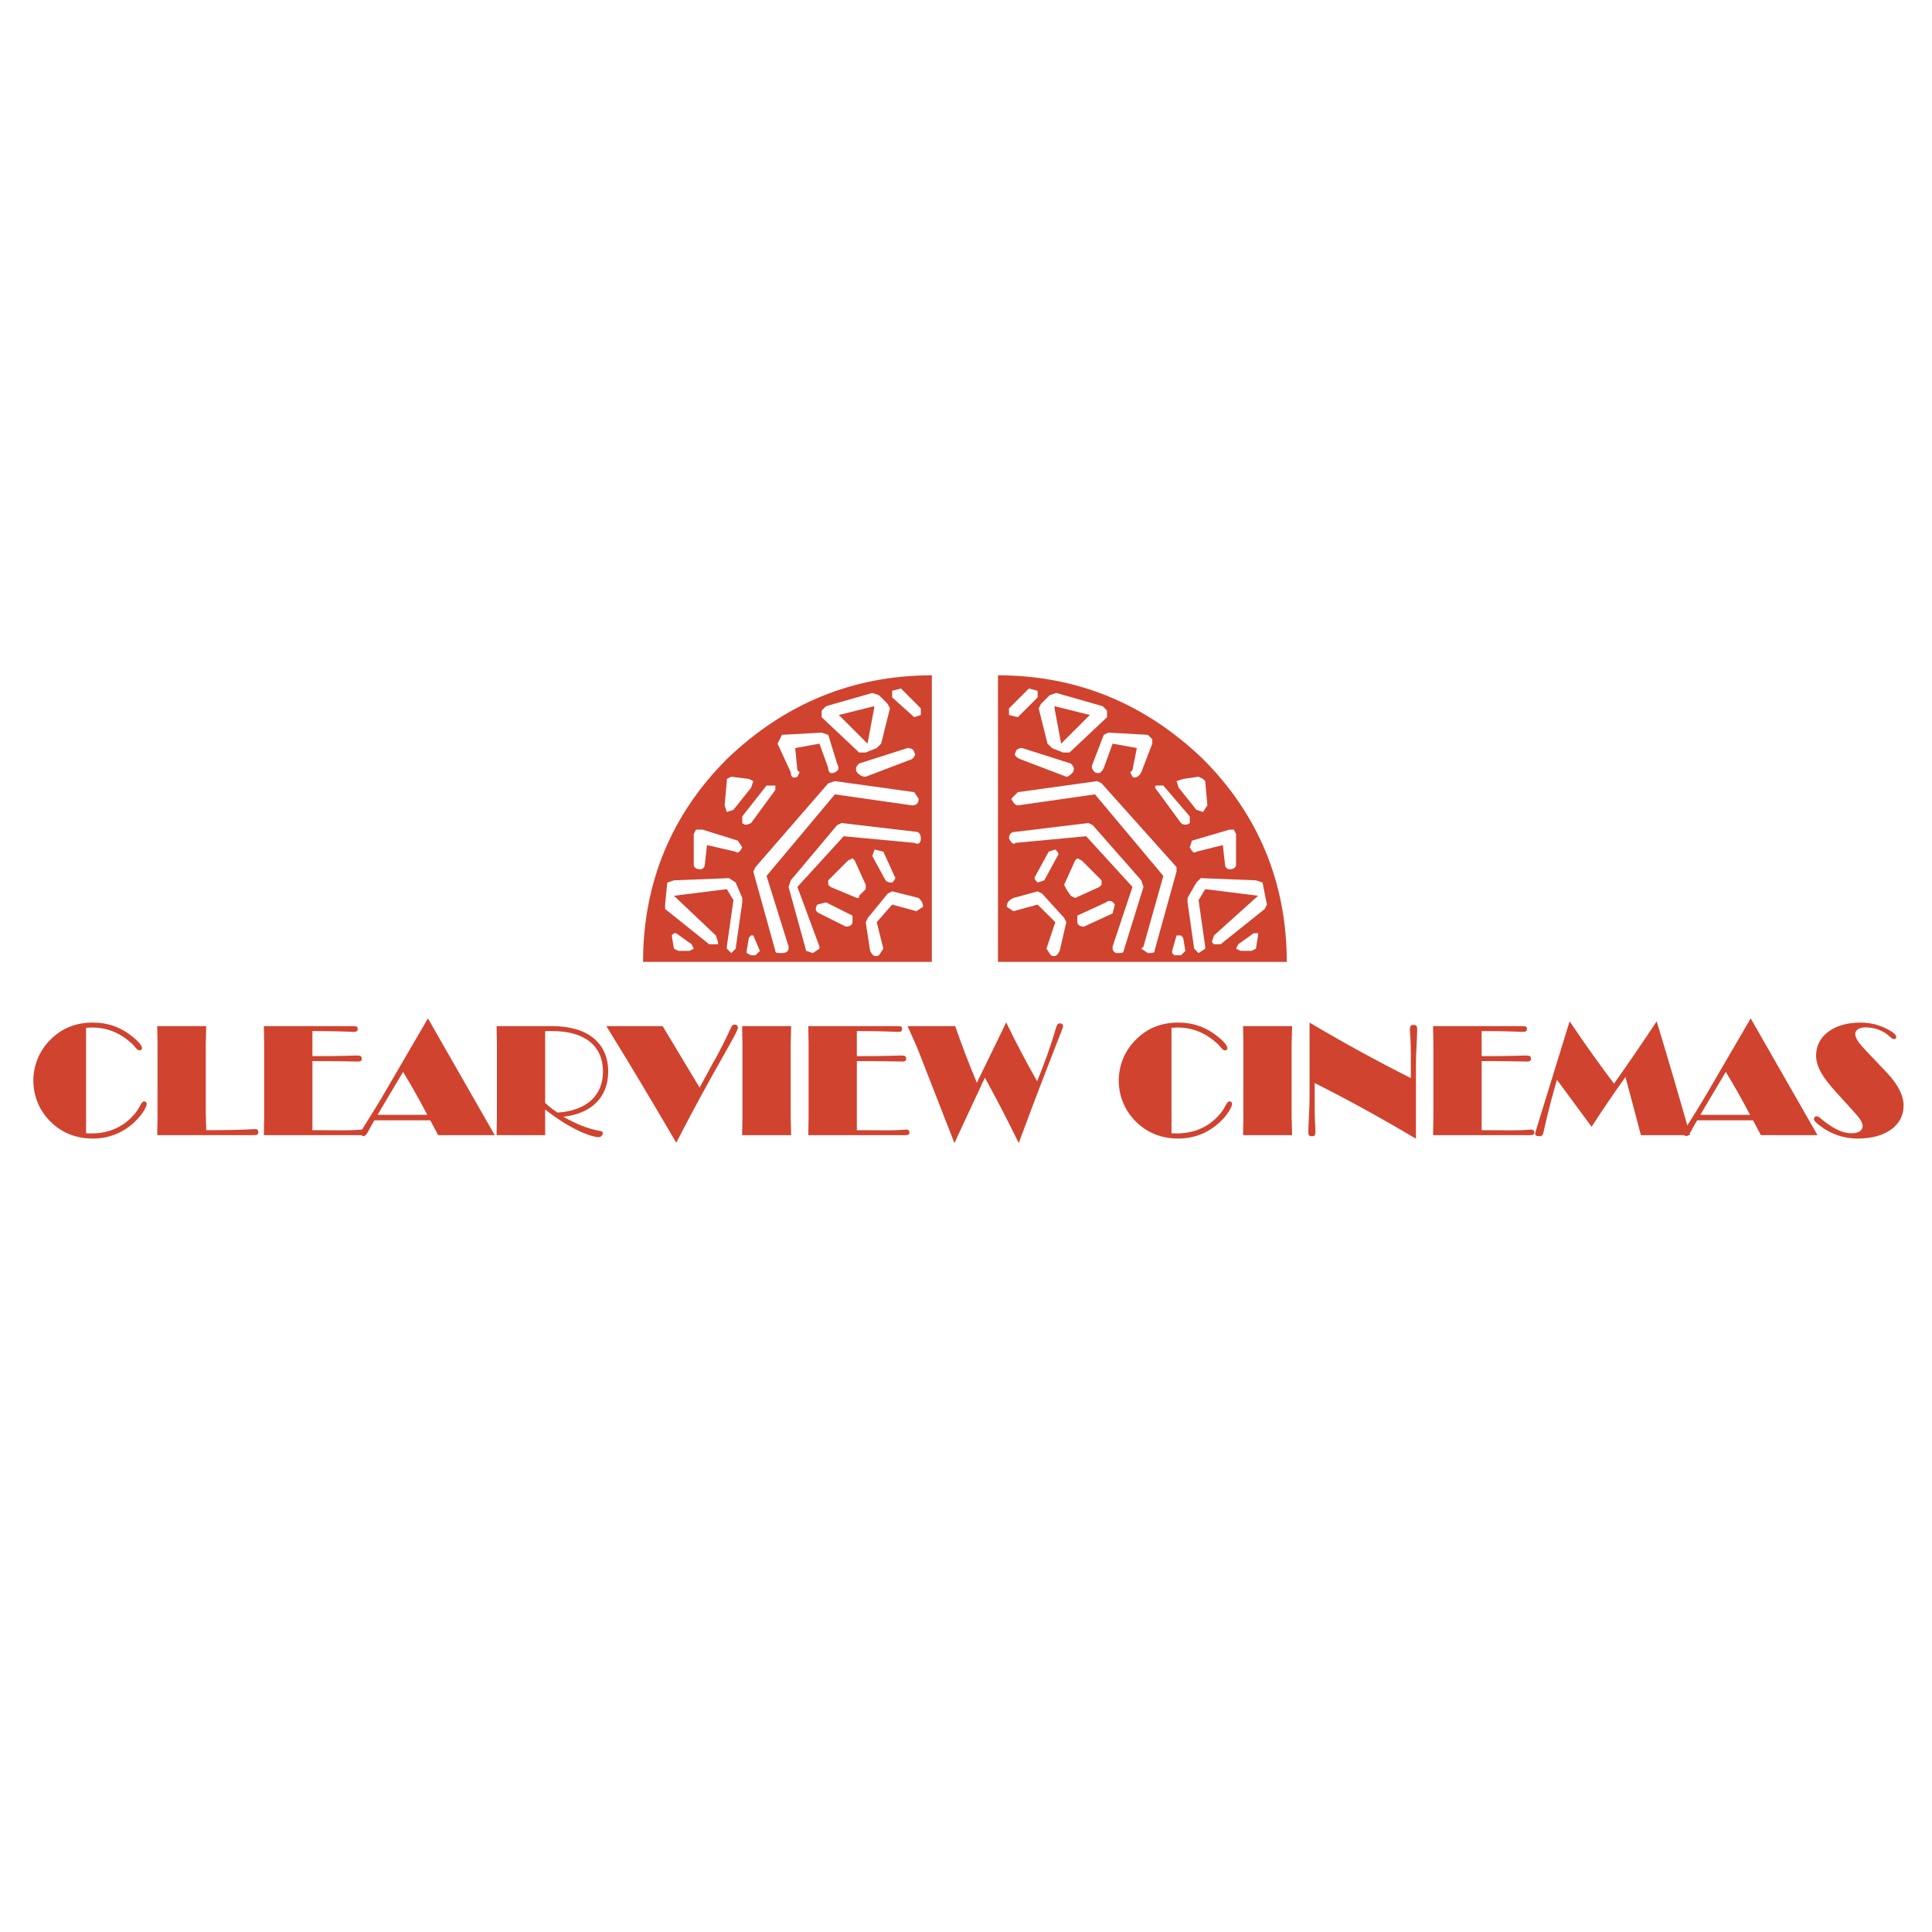 <?xml version="1.0" encoding="utf-8"?>
<!-- Generator: Adobe Illustrator 13.0.0, SVG Export Plug-In . SVG Version: 6.00 Build 14948)  -->
<!DOCTYPE svg PUBLIC "-//W3C//DTD SVG 1.0//EN" "http://www.w3.org/TR/2001/REC-SVG-20010904/DTD/svg10.dtd">
<svg version="1.0" id="Layer_1" xmlns="http://www.w3.org/2000/svg" xmlns:xlink="http://www.w3.org/1999/xlink" x="0px" y="0px"
	 width="192.756px" height="192.756px" viewBox="0 0 192.756 192.756" enable-background="new 0 0 192.756 192.756"
	 xml:space="preserve">
<g>
	<polygon fill-rule="evenodd" clip-rule="evenodd" fill="#FFFFFF" points="0,0 192.756,0 192.756,192.756 0,192.756 0,0 	"/>
	<path fill-rule="evenodd" clip-rule="evenodd" fill="#D0432F" d="M92.971,67.376v28.592H64.159c0-7.918,2.859-14.736,8.358-20.234
		C78.234,70.236,85.053,67.376,92.971,67.376L92.971,67.376z"/>
	<path fill-rule="evenodd" clip-rule="evenodd" fill="#D0432F" d="M99.569,67.376v28.592h28.812c0-7.918-2.859-14.736-8.357-20.234
		C114.305,70.236,107.486,67.376,99.569,67.376L99.569,67.376z"/>
	<path fill-rule="evenodd" clip-rule="evenodd" fill="#D0432F" d="M8.587,113.066v-10.52c0.216-0.016,0.432-0.029,0.632-0.029
		c1.45,0,2.73,0.523,3.872,1.541c0.432,0.387,0.571,0.74,0.833,0.74c0.139,0,0.247-0.092,0.247-0.215
		c0-0.217-0.277-0.602-0.879-1.096c-1.218-1.002-2.514-1.465-4.041-1.465c-1.666,0-3.069,0.555-4.195,1.682
		c-1.126,1.109-1.728,2.574-1.728,4.102c0,1.543,0.586,2.977,1.697,4.088c1.126,1.125,2.561,1.699,4.241,1.699
		c1.697,0,3.224-0.65,4.427-1.916c0.648-0.693,0.941-1.311,0.941-1.527c0-0.17-0.093-0.262-0.247-0.262
		c-0.309,0-0.371,0.525-0.879,1.156c-1.08,1.328-2.561,2.037-4.38,2.037C8.958,113.082,8.772,113.082,8.587,113.066L8.587,113.066z"
		/>
	<path fill-rule="evenodd" clip-rule="evenodd" fill="#D0432F" d="M15.685,113.252h9.64c0.339,0,0.447-0.062,0.447-0.293
		c0-0.217-0.093-0.309-0.293-0.309c-0.201,0-1.542,0.107-4.025,0.107h-0.879c-0.016-0.984-0.046-1.57-0.046-1.74v-6.885
		c0-0.168,0.03-0.77,0.046-1.756h-4.889c0.016,0.986,0.031,1.588,0.031,1.756v7.363C15.715,111.666,15.7,112.264,15.685,113.252
		L15.685,113.252z"/>
	<path fill-rule="evenodd" clip-rule="evenodd" fill="#D0432F" d="M35.968,113.252c0.339,0,0.447-0.031,0.447-0.277
		c0-0.17-0.108-0.279-0.293-0.279c-0.123,0-0.74,0.078-1.897,0.078c-0.278,0-1.311-0.016-3.054-0.016v-6.895
		c2.761,0,4.272,0.047,4.565,0.047c0.247,0,0.354-0.078,0.354-0.277c0-0.279-0.139-0.324-0.54-0.324
		c-0.247,0-1.481,0.061-3.687,0.061h-0.694v-2.498h0.54c2.097,0,3.27,0.078,3.532,0.078c0.339,0,0.447-0.062,0.447-0.293
		c0-0.248-0.124-0.279-0.447-0.279h-8.915c0.016,0.986,0.031,1.582,0.031,1.752v7.365c0,0.168-0.015,0.77-0.031,1.758H35.968
		L35.968,113.252z"/>
	<path fill-rule="evenodd" clip-rule="evenodd" fill="#D0432F" d="M43.713,113.252h5.646l-6.663-11.646l-4.226,7.25
		c-1.542,2.652-2.501,3.965-2.501,4.18c0,0.154,0.139,0.311,0.309,0.311c0.312,0,0.48-0.604,1.082-1.574h5.568L43.713,113.252
		L43.713,113.252z M42.634,111.23h-4.966l2.544-4.287C40.999,108.223,41.801,109.643,42.634,111.23L42.634,111.23z"/>
	<path fill-rule="evenodd" clip-rule="evenodd" fill="#D0432F" d="M49.545,113.252h4.843v-2.559
		c2.575,2.033,4.658,2.762,5.336,2.762c0.232,0,0.417-0.186,0.417-0.42c0-0.154-0.17-0.186-0.432-0.23
		c-1.003-0.186-2.19-0.633-3.501-1.387c2.869-0.322,4.473-2.002,4.473-4.51c0-2.805-2.005-4.531-5.583-4.531h-5.552
		c0.016,0.988,0.031,1.588,0.031,1.756v7.363C49.576,111.666,49.561,112.264,49.545,113.252L49.545,113.252z M54.389,102.871h0.709
		c3.285,0,5.06,1.51,5.06,4.049c0,2.357-1.62,3.896-4.52,4.082c-0.447-0.277-0.864-0.6-1.249-0.969V102.871L54.389,102.871z"/>
	<path fill-rule="evenodd" clip-rule="evenodd" fill="#D0432F" d="M67.47,114.01c3.764-7.334,6.154-10.969,6.154-11.492
		c0-0.156-0.123-0.295-0.308-0.295c-0.216,0-0.293,0.109-0.386,0.309c-1.018,2.203-1.666,3.297-1.743,3.42l-1.388,2.557
		l-3.686-6.131h-5.617C62.843,106.166,65.156,110.049,67.47,114.01L67.47,114.01z"/>
	<path fill-rule="evenodd" clip-rule="evenodd" fill="#D0432F" d="M74.042,113.252h4.889c-0.016-0.988-0.046-1.586-0.046-1.756
		v-7.363c0-0.168,0.03-0.756,0.046-1.756h-4.889c0.016,1,0.031,1.588,0.031,1.756v7.363
		C74.073,111.666,74.058,112.264,74.042,113.252L74.042,113.252z"/>
	<path fill-rule="evenodd" clip-rule="evenodd" fill="#D0432F" d="M90.285,113.252c0.339,0,0.447-0.031,0.447-0.277
		c0-0.17-0.108-0.279-0.293-0.279c-0.123,0-0.74,0.078-1.897,0.078c-0.278,0-1.311-0.016-3.054-0.016v-6.895
		c2.761,0,4.272,0.047,4.565,0.047c0.247,0,0.354-0.078,0.354-0.277c0-0.279-0.139-0.324-0.54-0.324
		c-0.247,0-1.481,0.061-3.687,0.061h-0.694v-2.498h0.54c2.097,0,3.269,0.078,3.532,0.078c0.339,0,0.447-0.062,0.447-0.293
		c0-0.248-0.124-0.279-0.447-0.279h-8.915c0.016,0.986,0.031,1.582,0.031,1.752v7.365c0,0.168-0.015,0.77-0.031,1.758H90.285
		L90.285,113.252z"/>
	<path fill-rule="evenodd" clip-rule="evenodd" fill="#D0432F" d="M95.223,114.041l3.038-6.52c1.157,2.111,2.283,4.268,3.379,6.52
		c0.956-2.592,1.712-4.578,2.251-5.98l1.604-4.143c0.34-0.877,0.57-1.387,0.57-1.586c0-0.109-0.154-0.232-0.323-0.232
		c-0.216,0-0.293,0.154-0.386,0.463c-0.509,1.756-1.142,3.512-1.882,5.314c-1.126-1.988-2.159-3.943-3.085-5.869l-2.93,6.023
		c-0.864-2.08-1.573-3.959-2.16-5.654h-4.753c0.604,1.309,0.99,2.203,1.175,2.697L95.223,114.041L95.223,114.041z"/>
	<path fill-rule="evenodd" clip-rule="evenodd" fill="#D0432F" d="M116.88,113.066v-10.52c0.216-0.016,0.432-0.029,0.632-0.029
		c1.45,0,2.73,0.523,3.872,1.541c0.432,0.387,0.57,0.74,0.832,0.74c0.139,0,0.247-0.092,0.247-0.215
		c0-0.217-0.277-0.602-0.879-1.096c-1.219-1.002-2.514-1.465-4.041-1.465c-1.666,0-3.069,0.555-4.195,1.682
		c-1.126,1.109-1.728,2.574-1.728,4.102c0,1.543,0.586,2.977,1.697,4.088c1.125,1.125,2.56,1.699,4.24,1.699
		c1.697,0,3.224-0.65,4.428-1.916c0.647-0.693,0.94-1.311,0.94-1.527c0-0.17-0.093-0.262-0.247-0.262
		c-0.309,0-0.37,0.525-0.879,1.156c-1.08,1.328-2.561,2.037-4.381,2.037C117.25,113.082,117.064,113.082,116.88,113.066
		L116.88,113.066z"/>
	<path fill-rule="evenodd" clip-rule="evenodd" fill="#D0432F" d="M124.022,113.252h4.89c-0.016-0.988-0.046-1.586-0.046-1.756
		v-7.363c0-0.168,0.03-0.756,0.046-1.756h-4.89c0.016,1,0.031,1.588,0.031,1.756v7.363
		C124.054,111.666,124.038,112.264,124.022,113.252L124.022,113.252z"/>
	<path fill-rule="evenodd" clip-rule="evenodd" fill="#D0432F" d="M131.166,108.055c3.254,1.633,6.616,3.484,10.103,5.555v-7.361
		c0-1.434,0.123-2.637,0.123-3.623c0-0.277-0.123-0.371-0.386-0.371c-0.262,0-0.339,0.123-0.339,0.463s0.092,1.127,0.092,2.375
		v2.469c-3.439-1.729-6.802-3.578-10.103-5.537v7.357c0,1.434-0.123,2.621-0.123,3.607c0,0.281,0.108,0.373,0.37,0.373
		c0.263,0,0.339-0.107,0.339-0.449c0-0.34-0.076-1.141-0.076-2.391V108.055L131.166,108.055z"/>
	<path fill-rule="evenodd" clip-rule="evenodd" fill="#D0432F" d="M152.622,113.252c0.339,0,0.447-0.031,0.447-0.277
		c0-0.17-0.108-0.279-0.293-0.279c-0.123,0-0.74,0.078-1.897,0.078c-0.277,0-1.312-0.016-3.054-0.016v-6.895
		c2.761,0,4.272,0.047,4.565,0.047c0.247,0,0.354-0.078,0.354-0.277c0-0.279-0.139-0.324-0.54-0.324
		c-0.246,0-1.48,0.061-3.687,0.061h-0.693v-2.498h0.54c2.098,0,3.27,0.078,3.531,0.078c0.34,0,0.448-0.062,0.448-0.293
		c0-0.248-0.124-0.279-0.448-0.279h-8.914c0.016,0.986,0.03,1.582,0.03,1.752v7.365c0,0.168-0.015,0.77-0.03,1.758H152.622
		L152.622,113.252z"/>
	<path fill-rule="evenodd" clip-rule="evenodd" fill="#D0432F" d="M155.338,107.73l3.455,4.688c1.173-1.805,2.298-3.455,3.378-4.965
		c0.509,1.912,1.033,3.84,1.542,5.799h4.905c-1.064-3.764-2.175-7.543-3.332-11.354c-1.48,2.238-2.899,4.305-4.256,6.217
		c-1.42-1.867-2.885-3.934-4.428-6.217l-3.347,10.844c-0.049,0.17-0.095,0.293-0.095,0.355c0,0.219,0.157,0.264,0.496,0.264
		c0.2,0,0.278-0.141,0.339-0.387C154.089,112.572,154.443,110.814,155.338,107.73L155.338,107.73z"/>
	<path fill-rule="evenodd" clip-rule="evenodd" fill="#D0432F" d="M175.684,113.252h5.646l-6.663-11.646l-4.226,7.25
		c-1.543,2.652-2.502,3.965-2.502,4.18c0,0.154,0.139,0.311,0.309,0.311c0.312,0,0.48-0.604,1.083-1.574h5.567L175.684,113.252
		L175.684,113.252z M174.604,111.23h-4.966l2.544-4.287C172.97,108.223,173.771,109.643,174.604,111.23L174.604,111.23z"/>
	<path fill-rule="evenodd" clip-rule="evenodd" fill="#D0432F" d="M184.879,110.83c0.617,0.664,0.956,1.125,0.956,1.512
		c0,0.447-0.401,0.725-1.096,0.725c-0.879,0-1.696-0.416-2.652-1.125c-0.416-0.309-0.602-0.572-0.849-0.572
		c-0.139,0-0.262,0.125-0.262,0.279c0,0.184,0.231,0.385,0.679,0.725c1.095,0.816,2.344,1.221,3.701,1.221
		c2.854,0,4.565-1.375,4.565-3.273c0-1.033-0.57-2.143-1.681-3.314l-2.067-2.176c-0.709-0.74-1.079-1.264-1.079-1.666
		c0-0.385,0.37-0.662,1.033-0.662c0.771,0,1.527,0.23,2.129,0.678c0.323,0.246,0.509,0.494,0.709,0.494
		c0.123,0,0.231-0.094,0.231-0.217c0-0.17-0.247-0.432-0.756-0.709c-0.926-0.494-1.773-0.725-2.838-0.725
		c-2.699,0-4.411,1.389-4.411,3.27c0,1.203,0.756,2.314,2.082,3.764L184.879,110.83L184.879,110.83z"/>
	<path fill-rule="evenodd" clip-rule="evenodd" fill="#FFFFFF" d="M111.006,74.194l-0.88,2.419c-0.22,0.44-0.439,0.66-0.88,0.44
		c-0.22-0.22-0.439-0.44-0.22-0.88l1.1-2.859l0.439-0.22l3.959,0.22l0.44,0.44v0.439l-1.101,2.86
		c-0.22,0.439-0.659,0.66-0.879,0.439l-0.22-0.439l0.22-0.22l0.439-2.2L111.006,74.194L111.006,74.194z"/>
	<polygon fill-rule="evenodd" clip-rule="evenodd" fill="#FFFFFF" points="100.668,71.335 100.668,70.675 102.647,68.696 
		103.527,68.916 103.527,69.576 101.549,71.555 100.668,71.335 	"/>
	<path fill-rule="evenodd" clip-rule="evenodd" fill="#FFFFFF" d="M101.988,74.634l4.839,1.54c0.22,0.22,0.439,0.44,0.22,0.88
		c-0.22,0.22-0.44,0.439-0.66,0.439l-4.618-1.759c-0.44-0.22-0.66-0.44-0.44-0.66C101.328,74.854,101.549,74.634,101.988,74.634
		L101.988,74.634z"/>
	<path fill-rule="evenodd" clip-rule="evenodd" fill="#FFFFFF" d="M101.549,79.034l7.917-1.1l0.44,0.22l7.478,8.358v0.44
		l-2.199,7.918c0,0.22-0.22,0.22-0.66,0.22l-0.66-0.44l0.221-0.22l1.979-7.038l-6.818-8.138l-7.697,1.1
		c-0.221,0-0.44-0.22-0.66-0.66L101.549,79.034L101.549,79.034z"/>
	<path fill-rule="evenodd" clip-rule="evenodd" fill="#FFFFFF" d="M101.108,89.591l2.419-0.66l0.44,0.22l2.199,2.419l0.22,0.439
		l-0.66,2.86c-0.22,0.439-0.439,0.66-0.879,0.439l-0.44-0.66l0.88-2.64l-1.76-1.759l-2.419,0.66l-0.66-0.44
		C100.448,90.03,100.668,89.81,101.108,89.591L101.108,89.591z"/>
	<path fill-rule="evenodd" clip-rule="evenodd" fill="#FFFFFF" d="M100.668,83.652c0-0.44,0.221-0.66,0.66-0.66l7.258-0.88
		l0.44,0.22l4.838,5.498l0.221,0.66l-1.979,6.378c0,0.22-0.221,0.22-0.66,0.22c-0.22,0-0.439-0.22-0.439-0.44v-0.22l1.979-5.938
		l-4.619-5.059l-7.038,0.66C101.108,84.312,100.889,84.092,100.668,83.652L100.668,83.652z"/>
	<polygon fill-rule="evenodd" clip-rule="evenodd" fill="#FFFFFF" points="107.486,85.632 107.267,85.852 106.167,88.271 
		106.387,88.71 106.827,89.37 107.267,89.591 109.687,88.491 109.906,88.271 109.906,87.831 107.927,85.852 107.486,85.632 	"/>
	<path fill-rule="evenodd" clip-rule="evenodd" fill="#FFFFFF" d="M105.287,84.751c0.22,0.22,0.439,0.44,0.22,0.66l-1.319,2.419
		l-0.66,0.22c-0.22-0.22-0.439-0.439-0.22-0.659l1.319-2.419L105.287,84.751L105.287,84.751z"/>
	<polygon fill-rule="evenodd" clip-rule="evenodd" fill="#FFFFFF" points="120.023,77.714 119.583,77.494 118.044,77.714 
		117.384,77.934 117.604,78.594 119.363,80.792 120.023,81.013 120.463,80.353 120.243,77.934 120.023,77.714 	"/>
	<path fill-rule="evenodd" clip-rule="evenodd" fill="#FFFFFF" d="M115.404,78.374h0.66l2.64,3.079v0.66
		c-0.221,0.22-0.66,0.22-0.881,0l-2.419-3.299C115.185,78.594,115.185,78.374,115.404,78.374L115.404,78.374z"/>
	<path fill-rule="evenodd" clip-rule="evenodd" fill="#FFFFFF" d="M111.226,90.25l-0.22,0.88l-2.859,1.32
		c-0.44,0-0.66-0.22-0.66-0.44v-0.66l2.859-1.32C110.565,89.81,111.006,89.81,111.226,90.25L111.226,90.25z"/>
	<polygon fill-rule="evenodd" clip-rule="evenodd" fill="#FFFFFF" points="119.583,89.81 120.243,94.429 120.243,94.649 
		119.583,95.089 119.143,94.649 118.483,90.03 118.483,89.591 119.363,88.05 119.803,87.611 125.302,87.831 125.962,88.05 
		126.401,90.25 126.182,90.69 121.782,94.209 121.122,94.209 120.902,93.989 121.122,93.329 125.521,89.37 120.243,88.71 
		119.583,89.81 	"/>
	<path fill-rule="evenodd" clip-rule="evenodd" fill="#FFFFFF" d="M118.704,84.532l0.22-0.66l3.738-1.1h0.439l0.221,0.44v3.08
		c0,0.22-0.221,0.439-0.66,0.439c-0.22,0-0.439-0.22-0.439-0.439l-0.22-1.979l-2.64,0.66
		C119.143,85.191,118.924,84.972,118.704,84.532L118.704,84.532z"/>
	<polygon fill-rule="evenodd" clip-rule="evenodd" fill="#FFFFFF" points="125.521,93.109 125.081,93.109 123.542,94.209 
		123.322,94.649 123.762,94.869 124.861,94.869 125.302,94.649 125.521,93.329 125.521,93.109 	"/>
	<polygon fill-rule="evenodd" clip-rule="evenodd" fill="#FFFFFF" points="117.823,93.329 118.044,93.549 118.264,94.869 
		117.823,95.309 117.164,95.309 116.944,95.089 116.944,94.869 117.384,93.329 117.823,93.329 	"/>
	<polygon fill-rule="evenodd" clip-rule="evenodd" fill="#FFFFFF" points="66.578,88.05 66.358,90.25 66.358,90.69 70.757,94.209 
		71.637,94.209 71.637,93.989 71.417,93.329 67.238,89.37 72.517,88.71 73.176,89.81 72.517,94.429 72.517,94.649 72.956,95.089 
		73.396,94.649 74.056,90.03 74.056,89.591 73.396,88.05 72.736,87.611 67.238,87.831 66.578,88.05 	"/>
	<path fill-rule="evenodd" clip-rule="evenodd" fill="#FFFFFF" d="M70.317,86.292l0.22-1.979l2.859,0.66c0.22,0.22,0.44,0,0.66-0.44
		l-0.44-0.66l-3.519-1.1h-0.66l-0.22,0.44v3.08c0,0.22,0.22,0.439,0.66,0.439C70.097,86.731,70.317,86.511,70.317,86.292
		L70.317,86.292z"/>
	<path fill-rule="evenodd" clip-rule="evenodd" fill="#FFFFFF" d="M87.032,69.136l-4.618,1.32l-0.44,0.439v0.66l3.739,3.52h0.66
		l1.099-0.44l0.44-0.44l0.879-3.519l-0.22-0.439l-0.879-0.88L87.032,69.136L87.032,69.136z M87.212,70.456l-3.52,0.879l2.859,2.859
		l0.66-3.519V70.456L87.212,70.456z"/>
	<path fill-rule="evenodd" clip-rule="evenodd" fill="#FFFFFF" d="M105.391,69.136l4.619,1.32l0.439,0.439v0.66l-3.739,3.52h-0.66
		l-1.099-0.44l-0.44-0.44l-0.88-3.519l0.22-0.439l0.88-0.88L105.391,69.136L105.391,69.136z M105.211,70.456l3.52,0.879
		l-2.859,2.859l-0.66-3.519V70.456L105.211,70.456z"/>
	<polygon fill-rule="evenodd" clip-rule="evenodd" fill="#FFFFFF" points="89.012,68.916 89.012,69.576 91.211,71.555 
		91.871,71.335 91.871,70.675 89.892,68.696 89.012,68.916 	"/>
	<path fill-rule="evenodd" clip-rule="evenodd" fill="#FFFFFF" d="M90.551,74.634l-4.838,1.54c-0.22,0.22-0.44,0.44-0.22,0.88
		c0.22,0.22,0.44,0.439,0.88,0.439l4.618-1.759c0.22-0.22,0.44-0.44,0.22-0.66C91.211,74.854,90.991,74.634,90.551,74.634
		L90.551,74.634z"/>
	<path fill-rule="evenodd" clip-rule="evenodd" fill="#FFFFFF" d="M77.795,73.755l-0.22,0.439l1.319,2.86
		c0,0.439,0.22,0.66,0.66,0.439l0.22-0.439l-0.22-0.22l-0.219-2.2l2.419-0.44l0.88,2.419c0,0.44,0.22,0.66,0.66,0.44
		c0.44-0.22,0.44-0.44,0.22-0.88l-0.879-2.859l-0.66-0.22l-3.958,0.22L77.795,73.755L77.795,73.755z"/>
	<path fill-rule="evenodd" clip-rule="evenodd" fill="#FFFFFF" d="M82.634,78.153l-7.258,8.358l-0.22,0.44l2.2,7.918
		c0,0.22,0.22,0.22,0.66,0.22s0.66-0.22,0.66-0.44v-0.22l-2.199-7.038l6.818-8.138l7.698,1.1c0.44,0,0.66-0.22,0.66-0.66l-0.44-0.66
		l-7.918-1.1L82.634,78.153L82.634,78.153z"/>
	<path fill-rule="evenodd" clip-rule="evenodd" fill="#FFFFFF" d="M76.476,78.374l-2.419,3.079v0.66c0.22,0.22,0.44,0.22,0.879,0
		l2.42-3.299v-0.439H76.476L76.476,78.374z"/>
	<polygon fill-rule="evenodd" clip-rule="evenodd" fill="#FFFFFF" points="75.156,77.934 74.716,77.714 72.956,77.494 
		72.517,77.714 72.517,77.934 72.296,80.353 72.517,81.013 73.176,80.792 74.936,78.594 75.156,77.934 	"/>
	<path fill-rule="evenodd" clip-rule="evenodd" fill="#FFFFFF" d="M78.675,88.491l1.76,6.378l0.66,0.22l0.66-0.44v-0.22l-2.2-5.938
		l4.619-5.059l7.038,0.66c0.44,0.22,0.66,0,0.66-0.439c0-0.44-0.22-0.66-0.44-0.66l-7.478-0.88l-0.44,0.22l-4.619,5.498
		L78.675,88.491L78.675,88.491z"/>
	<path fill-rule="evenodd" clip-rule="evenodd" fill="#FFFFFF" d="M81.534,90.25c-0.22,0.44-0.22,0.66,0.22,0.88l2.64,1.32
		c0.439,0,0.66-0.22,0.66-0.44v-0.66l-2.639-1.32L81.534,90.25L81.534,90.25z"/>
	<path fill-rule="evenodd" clip-rule="evenodd" fill="#FFFFFF" d="M82.854,88.491l2.639,1.1c0.22,0,0.22,0,0.22-0.221l0.66-0.66
		v-0.439l-1.1-2.419l-0.22-0.22l-0.44,0.22l-1.979,1.979v0.44L82.854,88.491L82.854,88.491z"/>
	<path fill-rule="evenodd" clip-rule="evenodd" fill="#FFFFFF" d="M87.032,85.412l1.32,2.419c0.219,0.22,0.439,0.22,0.659,0.22
		c0.22-0.22,0.44-0.439,0.22-0.659l-1.1-2.419l-0.879-0.22L87.032,85.412L87.032,85.412z"/>
	<path fill-rule="evenodd" clip-rule="evenodd" fill="#FFFFFF" d="M88.572,89.15l-1.979,2.419l-0.22,0.439l0.439,2.86
		c0.22,0.439,0.44,0.66,0.88,0.439l0.439-0.66l-0.66-2.64l1.54-1.759l2.419,0.66l0.66-0.44c0-0.44-0.22-0.66-0.439-0.879l-2.64-0.66
		L88.572,89.15L88.572,89.15z"/>
	<polygon fill-rule="evenodd" clip-rule="evenodd" fill="#FFFFFF" points="74.716,93.549 74.496,94.869 74.496,95.089 
		74.936,95.309 75.375,95.309 75.816,94.869 75.156,93.329 74.936,93.329 74.716,93.549 	"/>
	<polygon fill-rule="evenodd" clip-rule="evenodd" fill="#FFFFFF" points="67.238,93.109 67.018,93.329 67.238,94.649 
		67.678,94.869 68.778,94.869 69.218,94.649 68.998,94.209 67.458,93.109 67.238,93.109 	"/>
</g>
</svg>
